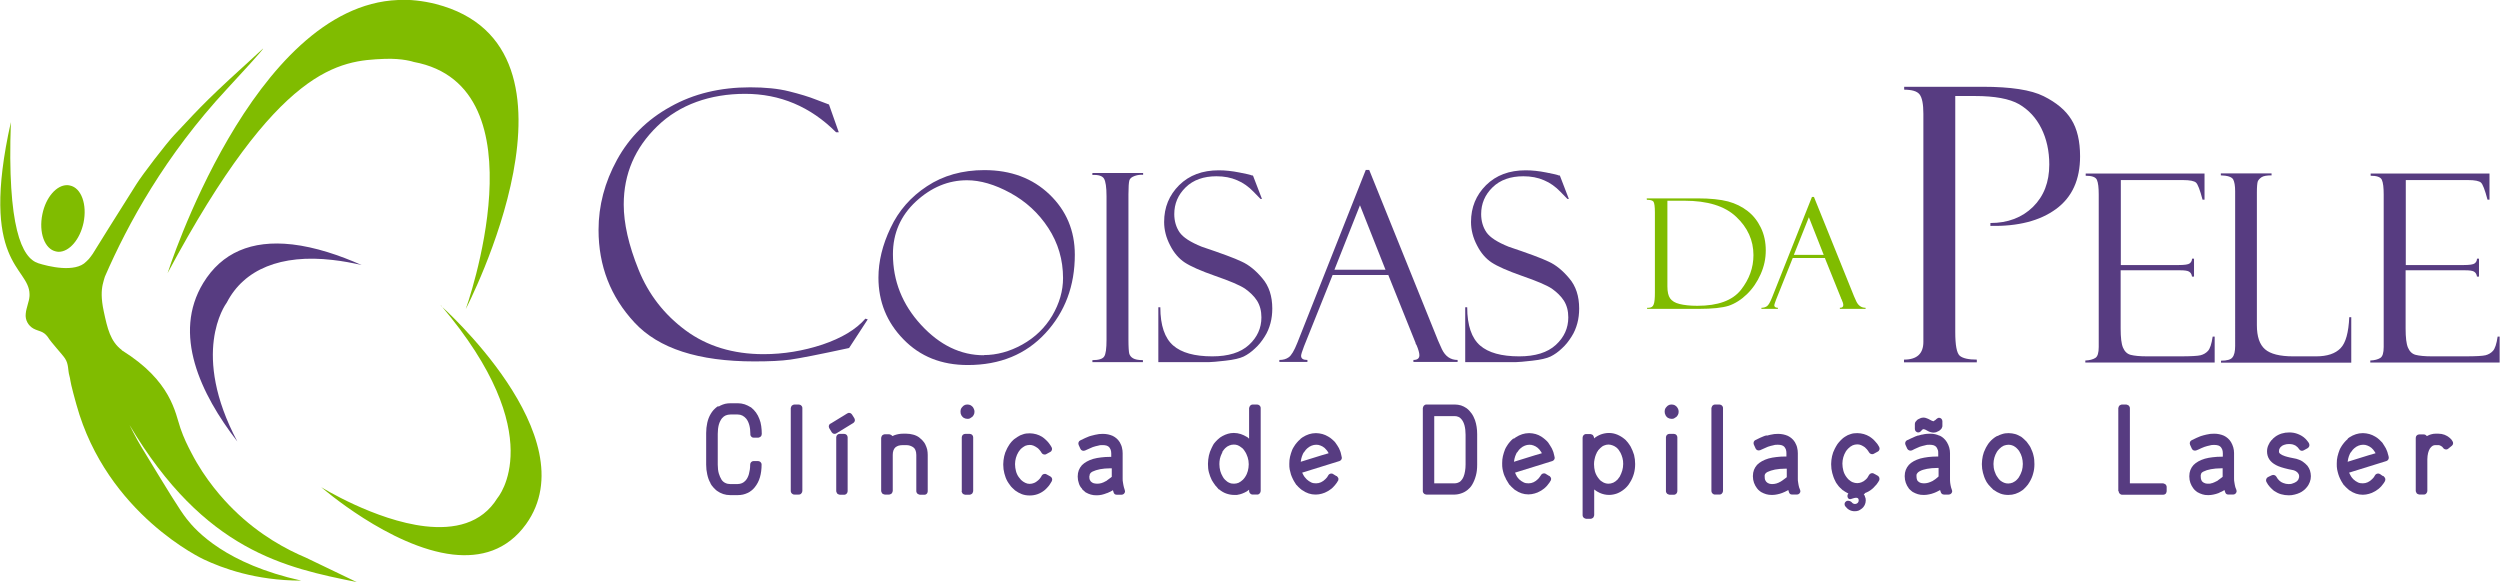 <svg xmlns="http://www.w3.org/2000/svg" id="a" viewBox="0 0 138 32.13"><defs><style>.b{fill:#80bc00;}.b,.c{fill-rule:evenodd;}.c{fill:#573c81;}</style></defs><g><path class="b" d="M6.72,19.32c-.63-.48-.79-1.19-.99-2.12-.16-.74-.13-1.18-.06-1.5,.04-.18,.09-.33,.12-.43,1.27-2.92,3.33-6.69,6.73-10.35,2.28-2.46,1.99-2.23,1.99-2.23-3.1,2.82-3.25,3.01-4.89,4.76-.42,.44-1.78,2.21-2.1,2.73-.85,1.35-2.4,3.81-2.4,3.83-.02,.04-.2,.27-.21,.28l-.15,.15c-.61,.64-2.12,.26-2.65,.09-.9-.29-1.72-1.96-1.51-7.79-1.76,7.87,1.01,7.96,1.03,9.5,.01,.12-.03,.34-.06,.42-.1,.4-.13,.44-.15,.66h0c-.04,.34,.14,.66,.43,.82,.3,.16,.53,.12,.78,.45,.2,.33,.82,.98,.96,1.2,.21,.32,.15,.64,.24,.95,.06,.19,.02,.23,.21,.94,.07,.28,.14,.5,.18,.66,1.68,6.07,7.03,8.54,7.03,8.54,1,.47,2.84,1.17,5.38,1.17h0c-4.15-.92-5.79-2.72-6.32-3.4-.39-.49-1.1-1.66-2.52-4-.28-.46-.67-1.24-.63-1.17,4.13,6.94,8.6,7.86,12.53,8.65h0l-2.81-1.35c-1.02-.43-2.54-1.22-3.99-2.65-.58-.57-1.56-1.65-2.32-3.12-.23-.44-.42-.82-.61-1.37-.29-.84-.49-2.6-3.23-4.3Z"></path><path class="b" d="M21.97,0C13.94,.32,9.25,15.08,9.25,15.08,15.39,3.59,18.76,3.35,21.22,3.25c1.02-.04,1.62,.17,1.62,.17,7.28,1.35,2.87,13.64,2.87,13.64,0,0,7.55-14.48-1.66-16.84-.72-.18-1.41-.25-2.09-.23Z"></path><path class="c" d="M16.12,13.49c1.29,.15,2.63,.6,3.84,1.14-.52-.12-1.06-.22-1.6-.28-2.85-.33-4.89,.51-5.84,2.35-.11,.15-2,2.81,.58,7.67-2.04-2.64-3.59-5.94-1.88-8.75,1.02-1.67,2.66-2.38,4.89-2.13Z"></path><path class="b" d="M24.34,16.86c6.1,7.18,3.12,10.63,3.12,10.63-.88,1.43-2.4,1.74-3.99,1.56-2.78-.32-5.74-2.16-5.74-2.16,0,0,3.8,3.32,7.27,3.72,1.52,.17,2.98-.21,4.04-1.68,3.46-4.83-4.71-12.06-4.71-12.06Z"></path><path class="b" d="M3.7,10.22c-.58,0-1.17,.67-1.36,1.6-.21,1.01,.12,1.93,.75,2.06,.05,.01,.1,.02,.15,.02,.58,0,1.17-.67,1.37-1.6,.21-1.01-.12-1.93-.75-2.06-.05-.01-.1-.02-.15-.02Z"></path></g><g><g><path class="c" d="M45.75,5.74l.55,1.56h-.15c-1.42-1.42-3.1-2.12-5.02-2.12s-3.62,.59-4.85,1.79c-1.23,1.19-1.85,2.63-1.85,4.32,0,1.04,.27,2.24,.82,3.6,.55,1.36,1.41,2.47,2.6,3.35,1.18,.87,2.62,1.31,4.3,1.31,1.1,0,2.19-.18,3.25-.53,1.06-.36,1.85-.83,2.37-1.43l.13,.04-1.03,1.58c-1.66,.36-2.74,.57-3.24,.64-.5,.07-1.16,.1-1.99,.1-3.08,0-5.28-.71-6.61-2.14-1.33-1.43-1.99-3.13-1.99-5.12,0-1.34,.34-2.63,1.02-3.87,.68-1.24,1.66-2.22,2.95-2.93,1.28-.72,2.75-1.07,4.4-1.07,.82,0,1.54,.07,2.14,.22,.6,.15,1.1,.3,1.5,.46l.66,.25s.03,.01,.04,.02Z"></path><path class="c" d="M54.3,19.6c.72,0,1.43-.19,2.13-.58,.7-.39,1.25-.92,1.65-1.59,.4-.68,.6-1.37,.6-2.08,0-1.01-.27-1.93-.81-2.76-.54-.83-1.24-1.47-2.1-1.94-.86-.47-1.66-.7-2.39-.7-1.04,0-1.97,.39-2.82,1.17-.84,.78-1.27,1.75-1.27,2.91,0,1.48,.52,2.78,1.55,3.9,1.03,1.12,2.19,1.68,3.47,1.68h0Zm.04-10.21c1.46,0,2.66,.45,3.59,1.34,.93,.89,1.4,2,1.4,3.33,0,1.72-.54,3.16-1.62,4.33-1.08,1.17-2.51,1.76-4.29,1.76-1.45,0-2.63-.47-3.55-1.42-.92-.94-1.38-2.08-1.38-3.4,0-.89,.22-1.81,.67-2.75,.44-.94,1.11-1.71,2.01-2.3,.89-.59,1.95-.89,3.18-.89Z"></path><path class="c" d="M63.1,9.54v.11c-.14-.01-.29,0-.46,.06-.17,.06-.27,.14-.3,.25-.03,.11-.05,.37-.05,.77v8.01c0,.43,.02,.7,.05,.8,.04,.1,.1,.18,.21,.24,.1,.06,.28,.1,.54,.1v.11h-2.79v-.11c.35,0,.57-.07,.65-.2,.09-.13,.13-.44,.13-.92v-7.93c0-.5-.05-.82-.14-.97-.09-.15-.31-.22-.64-.2v-.11h2.79Z"></path><path class="c" d="M69.16,9.68l.5,1.3h-.08s-.13-.13-.39-.4c-.26-.27-.56-.49-.9-.63-.34-.15-.72-.22-1.14-.22-.71,0-1.28,.2-1.7,.61-.42,.41-.63,.9-.63,1.48,0,.38,.1,.72,.29,1,.2,.29,.61,.55,1.23,.8,1.07,.36,1.81,.63,2.2,.82,.4,.18,.78,.49,1.14,.92,.37,.43,.55,.99,.55,1.67,0,.28-.03,.55-.1,.81-.07,.26-.17,.51-.32,.74-.15,.24-.32,.46-.53,.65-.21,.2-.41,.34-.63,.45-.21,.1-.55,.18-1.01,.23-.46,.05-.76,.08-.91,.08h-2.79v-3.03h.11c0,1.01,.25,1.71,.71,2.11,.46,.4,1.18,.6,2.16,.6,.89,0,1.56-.21,2.02-.63,.46-.42,.69-.93,.69-1.52,0-.36-.08-.66-.24-.92-.16-.25-.39-.47-.67-.67-.29-.19-.83-.42-1.64-.7-.8-.28-1.36-.53-1.68-.74-.32-.21-.6-.53-.81-.95-.22-.42-.33-.85-.33-1.29,0-.81,.28-1.48,.83-2.03,.56-.55,1.28-.82,2.19-.82,.35,0,.73,.04,1.13,.12,.41,.08,.63,.13,.68,.16,.02,0,.04,.01,.06,.01Z"></path><path class="c" d="M73.66,14.89h2.82l-1.41-3.56-1.41,3.56h0Zm2.96,.29h-3.06l-1.58,3.94c-.11,.28-.16,.46-.16,.52,0,.16,.12,.23,.35,.23v.11h-1.55v-.11c.21,0,.38-.05,.52-.15,.14-.1,.3-.36,.47-.79l3.78-9.55h.19l3.72,9.22s.1,.27,.29,.67c.19,.4,.48,.6,.87,.6v.11h-2.44v-.11c.22,0,.33-.09,.33-.26,0-.12-.05-.31-.16-.57-.02-.02-.04-.05-.05-.09,0-.05-.02-.07-.02-.07l-1.49-3.71Z"></path><path class="c" d="M86.1,9.68l.5,1.3h-.08s-.13-.13-.39-.4c-.26-.27-.56-.49-.9-.63-.34-.15-.72-.22-1.14-.22-.71,0-1.28,.2-1.7,.61-.42,.41-.63,.9-.63,1.48,0,.38,.1,.72,.29,1,.2,.29,.61,.55,1.23,.8,1.07,.36,1.81,.63,2.2,.82,.4,.18,.78,.49,1.14,.92,.37,.43,.55,.99,.55,1.67,0,.28-.03,.55-.1,.81-.07,.26-.17,.51-.32,.74-.15,.24-.32,.46-.53,.65-.21,.2-.41,.34-.63,.45-.21,.1-.55,.18-1.01,.23-.46,.05-.76,.08-.91,.08h-2.79v-3.03h.11c0,1.01,.25,1.71,.71,2.11,.46,.4,1.18,.6,2.16,.6,.89,0,1.56-.21,2.02-.63,.46-.42,.69-.93,.69-1.52,0-.36-.08-.66-.24-.92-.16-.25-.39-.47-.67-.67-.29-.19-.83-.42-1.64-.7-.8-.28-1.36-.53-1.68-.74-.32-.21-.6-.53-.81-.95-.22-.42-.33-.85-.33-1.29,0-.81,.28-1.48,.83-2.03,.56-.55,1.28-.82,2.19-.82,.35,0,.73,.04,1.13,.12,.41,.08,.63,.13,.68,.16,.02,0,.04,.01,.06,.01Z"></path></g><path class="b" d="M92.98,11.08h-.94v4.73c0,.3,.05,.52,.15,.66,.1,.14,.27,.25,.52,.31,.24,.06,.57,.1,.98,.1,1.14,0,1.94-.29,2.41-.88,.46-.59,.69-1.22,.69-1.92,0-.81-.32-1.52-.95-2.11-.63-.6-1.59-.89-2.86-.89h0Zm-2.08-.07v-.06h2.8c.71,0,1.27,.06,1.69,.17,.41,.11,.77,.29,1.08,.53,.31,.24,.55,.55,.73,.92,.18,.37,.27,.79,.27,1.25s-.09,.88-.28,1.31c-.19,.43-.44,.8-.76,1.11-.32,.31-.66,.52-1.01,.64-.35,.11-.9,.17-1.64,.17h-2.86v-.06h.07c.15,0,.25-.06,.29-.18,.05-.12,.07-.34,.07-.65v-4.43c0-.33-.03-.53-.08-.6-.06-.07-.17-.1-.35-.1Z"></path><path class="b" d="M99.02,14.07h1.65l-.82-2.08-.83,2.08h0Zm1.73,.17h-1.79l-.92,2.3c-.06,.17-.1,.27-.1,.31,0,.09,.07,.14,.2,.14v.06h-.91v-.06c.12,0,.22-.03,.31-.09,.08-.06,.17-.21,.27-.46l2.21-5.57h.11l2.17,5.38s.06,.16,.17,.39c.11,.23,.28,.35,.51,.35v.06h-1.42v-.06c.13,0,.19-.05,.19-.15,0-.07-.03-.18-.1-.33-.01-.01-.02-.03-.03-.05,0-.03,0-.04-.01-.04l-.87-2.16Z"></path><path class="c" d="M105.11,4.95v-.16h4.34c1.54,0,2.66,.17,3.36,.52,.7,.35,1.21,.77,1.53,1.29,.32,.51,.48,1.19,.48,2.03,0,1.29-.44,2.26-1.33,2.91-.89,.65-2.09,.96-3.62,.93v-.16c.96,0,1.75-.3,2.35-.89,.6-.59,.9-1.37,.9-2.34,0-.75-.15-1.42-.44-2-.29-.58-.7-1.02-1.23-1.33-.53-.3-1.34-.45-2.43-.45h-1.09v13.02c0,.74,.08,1.17,.25,1.32,.17,.14,.48,.21,.94,.21v.15h-4.02v-.15c.72,0,1.07-.33,1.07-.98V6.28c0-.54-.07-.89-.21-1.07-.14-.18-.43-.26-.87-.26Z"></path><path class="c" d="M115.13,9.7v-.12h6.56v1.44h-.11c-.14-.53-.26-.85-.36-.94s-.33-.14-.71-.14h-3.44v4.69h3.2c.32,0,.52-.03,.6-.09,.08-.06,.13-.15,.13-.26h.11v.99h-.11c-.02-.14-.08-.23-.17-.28-.09-.05-.25-.07-.49-.07h-3.28v3.22c0,.49,.04,.84,.13,1.05,.09,.21,.23,.35,.43,.4,.2,.05,.49,.08,.89,.08h1.84c.58,0,.96-.02,1.12-.06,.16-.04,.3-.12,.41-.24,.11-.12,.2-.38,.26-.79h.11v1.43h-7.14v-.11c.24-.01,.42-.06,.55-.14,.13-.08,.19-.28,.19-.61V10.74c0-.38-.03-.65-.1-.81-.07-.16-.28-.23-.64-.23Z"></path><path class="c" d="M122.6,20.02v-.11c.33,0,.54-.06,.63-.18,.1-.12,.15-.33,.15-.63V10.55c0-.3-.04-.52-.11-.65-.08-.13-.3-.21-.68-.22v-.11h2.8v.11c-.26,0-.44,.03-.55,.1-.1,.07-.17,.14-.21,.23-.03,.09-.05,.29-.05,.61v7.33c0,.63,.15,1.07,.45,1.33,.3,.26,.82,.39,1.55,.39h1.27c.61,0,1.06-.15,1.35-.45,.29-.3,.44-.87,.48-1.71h.11v2.51h-7.19Z"></path><path class="c" d="M130.86,9.7v-.12h6.56v1.44h-.11c-.14-.53-.26-.85-.36-.94-.1-.09-.33-.14-.71-.14h-3.44v4.69h3.2c.32,0,.52-.03,.6-.09,.08-.06,.13-.15,.13-.26h.11v.99h-.11c-.02-.14-.08-.23-.17-.28-.09-.05-.25-.07-.49-.07h-3.28v3.22c0,.49,.04,.84,.13,1.05,.09,.21,.23,.35,.43,.4,.2,.05,.49,.08,.89,.08h1.84c.58,0,.96-.02,1.12-.06,.16-.04,.3-.12,.41-.24,.11-.12,.2-.38,.26-.79h.11v1.43h-7.14v-.11c.24-.01,.42-.06,.55-.14,.13-.08,.19-.28,.19-.61V10.74c0-.38-.03-.65-.1-.81-.07-.16-.28-.23-.64-.23Z"></path><g><path class="c" d="M39.66,22.45s.07-.04,.1-.06c.09-.04,.18-.08,.27-.1,.09-.02,.19-.03,.28-.03h.43c.12,0,.25,.02,.37,.06,.11,.04,.22,.09,.33,.16h.01c.11,.09,.2,.18,.28,.29,.08,.11,.14,.23,.19,.36,.05,.12,.08,.25,.1,.39,.02,.14,.03,.28,.03,.43h0c0,.06-.02,.11-.06,.15h0s-.08,.06-.14,.06h-.24c-.09,0-.13-.04-.17-.1,0-.01-.01-.03-.02-.05,0-.02,0-.04,0-.05,0-.19-.02-.36-.06-.5-.04-.14-.09-.25-.17-.35-.06-.07-.13-.13-.21-.17-.08-.04-.16-.06-.26-.06h-.4c-.1,0-.18,.02-.26,.05-.07,.03-.14,.08-.2,.15h0c-.08,.1-.14,.22-.18,.36-.04,.15-.06,.32-.06,.51v1.7c0,.19,.02,.35,.06,.49,.04,.13,.09,.24,.15,.34h0c.06,.09,.14,.15,.21,.18,.08,.04,.17,.06,.27,.06h.4c.09,0,.18-.02,.25-.05,.07-.03,.14-.08,.2-.15,.08-.09,.14-.21,.18-.35,.04-.15,.07-.32,.07-.53,0-.11,.09-.19,.19-.19h.24s.09,.01,.12,.04c.05,.04,.08,.09,.08,.15h0c0,.26-.03,.49-.09,.7-.06,.21-.16,.4-.29,.56l-.09,.1s-.05,.05-.08,.07h0s-.08,.06-.11,.08h0s-.08,.05-.11,.06c-.09,.04-.17,.07-.26,.09-.09,.02-.19,.03-.28,.03h-.43c-.13,0-.26-.02-.38-.06-.12-.04-.24-.1-.35-.18-.02-.02-.05-.04-.08-.07l-.1-.1s-.07-.08-.1-.12c-.03-.04-.05-.07-.07-.11v-.02c-.09-.15-.14-.3-.18-.48-.04-.17-.06-.35-.06-.54v-1.74c0-.2,.02-.39,.06-.57,.04-.18,.1-.34,.19-.49l.07-.11c.06-.08,.11-.14,.18-.2,.03-.03,.05-.05,.07-.06l.1-.07Z"></path><path class="c" d="M43.65,27.11v-4.58s.02-.1,.06-.14h0s.08-.06,.14-.06h.24s.09,.01,.12,.04c.05,.04,.08,.09,.08,.15v4.58c0,.05-.02,.1-.06,.14-.03,.04-.08,.06-.14,.06h-.24s-.07,0-.1-.03c-.06-.03-.1-.1-.1-.17Z"></path><path class="c" d="M46.16,27.11v-2.97c0-.11,.09-.19,.19-.19h.25c.11,0,.19,.09,.19,.19v2.97s-.01,.09-.04,.12c-.04,.05-.09,.08-.15,.08h-.24s-.1-.02-.14-.06h0s-.06-.09-.06-.14h0Zm-.32-3.73c-.06,.04-.09,.1-.09,.16h0s.01,.09,.04,.12l.12,.2c.06,.09,.17,.12,.26,.06l.93-.57c.06-.04,.09-.1,.09-.16h0s-.01-.08-.04-.12l-.12-.19c-.06-.09-.17-.12-.26-.06l-.93,.57Z"></path><path class="c" d="M49.27,24.07s.07-.03,.11-.05h0c.15-.05,.3-.08,.45-.08h.21c.12,0,.25,.02,.36,.05,.12,.03,.23,.08,.33,.15h0s.04,.03,.07,.06c.04,.03,.08,.07,.11,.1,.04,.04,.07,.08,.1,.12,.03,.04,.05,.08,.07,.12,.04,.09,.08,.18,.1,.27,.02,.1,.03,.2,.03,.3v2.01s-.01,.09-.04,.12c-.04,.05-.09,.07-.15,.07h-.24s-.09-.02-.13-.05c-.04-.04-.07-.09-.07-.15v-2c0-.11-.02-.2-.05-.27-.03-.07-.07-.12-.13-.16h0c-.05-.03-.11-.06-.17-.08-.06-.02-.13-.03-.21-.03h-.18c-.09,0-.17,.01-.24,.03-.06,.02-.12,.05-.17,.09-.1,.09-.15,.23-.15,.42v1.99s-.02,.1-.06,.14h0s-.08,.06-.14,.06h-.24s-.1-.02-.14-.06h0s-.06-.09-.06-.14v-2.93s.02-.1,.06-.14h0s.08-.06,.14-.06h.24s.1,.02,.14,.06l.03,.03h0Z"></path><path class="c" d="M53.09,27.11v-2.97c0-.11,.09-.19,.19-.19h.25c.11,0,.19,.09,.19,.19v2.97s-.02,.1-.06,.14h0s-.08,.06-.14,.06h-.24s-.1-.02-.14-.06h0s-.06-.09-.06-.14h0Zm-.03-4.57s.06-.09,.11-.13h0s.07-.05,.1-.06c.04-.01,.08-.02,.12-.02h.02c.05,0,.1,.01,.15,.03h0s.09,.05,.12,.09l.02,.02s.05,.07,.06,.11c.02,.04,.03,.09,.03,.13v.03c0,.05-.01,.11-.04,.16-.02,.04-.05,.08-.09,.12h-.01s-.08,.06-.12,.08c-.04,.02-.09,.02-.13,.02-.07,0-.14-.02-.19-.05-.06-.03-.1-.08-.14-.14h0s-.03-.07-.04-.1c0-.03-.01-.07-.01-.1v-.02c0-.06,.01-.12,.04-.17Z"></path><path class="c" d="M56.06,24.19s.07-.05,.1-.07h0c.1-.07,.21-.12,.32-.15h0c.11-.04,.23-.05,.35-.05h.03c.11,0,.22,.02,.34,.05,.11,.03,.22,.08,.32,.14h0s.07,.05,.11,.08c.09,.08,.14,.12,.22,.21,.03,.03,.05,.06,.07,.09l.07,.1,.06,.1c.05,.09,.02,.21-.08,.26l-.22,.12c-.09,.05-.21,.01-.26-.08-.01-.03-.03-.05-.05-.08-.05-.07-.08-.1-.14-.16l-.04-.03c-.07-.05-.14-.09-.21-.12-.07-.03-.14-.04-.21-.04h0c-.09,0-.17,.02-.25,.05h0c-.08,.04-.16,.1-.24,.17l-.08,.1s-.04,.05-.05,.07c-.06,.1-.11,.21-.14,.32-.03,.11-.05,.23-.05,.35h0c0,.14,.02,.26,.05,.38,.03,.12,.08,.23,.15,.33,.05,.06,.08,.1,.13,.16,.07,.07,.15,.12,.23,.16h0c.08,.04,.16,.06,.25,.06s.16-.02,.24-.05c.08-.03,.16-.09,.23-.15l.07-.07s.06-.07,.09-.12l.03-.06c.05-.09,.17-.13,.26-.08l.22,.12c.09,.05,.13,.16,.08,.26-.02,.04-.04,.07-.06,.1l-.07,.11s-.04,.06-.08,.1c-.06,.07-.12,.13-.19,.19-.25,.2-.52,.29-.81,.29h-.02c-.14,0-.28-.02-.42-.07-.13-.05-.26-.12-.38-.21h0c-.06-.05-.11-.1-.15-.14-.05-.05-.09-.09-.12-.14l-.08-.11-.07-.11c-.08-.14-.13-.29-.17-.44-.04-.15-.06-.31-.06-.47v-.04c0-.14,.02-.28,.05-.43,.03-.14,.08-.28,.15-.41h0s.04-.09,.07-.13l.08-.13s.04-.06,.07-.09h0s.06-.08,.1-.11h0c.05-.05,.09-.09,.13-.11Z"></path><path class="c" d="M60.17,26.15h0s-.01,.03-.02,.05v.03s-.02,.05-.02,.08h0c0,.08,.01,.15,.04,.2,.02,.05,.06,.09,.11,.12,.03,.02,.07,.04,.11,.05h.01s.09,.02,.15,.02h.02c.07,0,.14-.01,.22-.03,.08-.02,.16-.06,.25-.11,.03-.01,.06-.03,.09-.06,.07-.05,.12-.09,.19-.14l.05-.04v-.47h-.07c-.22,0-.42,.02-.58,.05-.16,.03-.3,.08-.41,.13-.04,.02-.06,.04-.09,.06l-.04,.05h0Zm.08-2.1c.06-.02,.13-.03,.2-.05h0c.08-.02,.16-.03,.22-.04,.07,0,.14-.01,.21-.01,.2,0,.38,.04,.54,.11,.16,.08,.29,.19,.39,.35h0c.05,.1,.1,.19,.12,.29h0c.03,.11,.04,.22,.04,.32v1.39c0,.08,0,.16,.02,.24,.01,.08,.03,.16,.05,.25l.04,.13s.02,.06,.02,.09c0,.11-.09,.19-.19,.19h-.26c-.11,0-.16-.05-.19-.16,0-.03-.02-.07-.03-.09l-.05,.03s-.08,.05-.13,.07h-.01s-.09,.05-.13,.06h-.01c-.1,.04-.19,.07-.28,.09-.09,.02-.18,.03-.26,.03h-.05c-.1,0-.2-.01-.3-.04-.09-.03-.18-.06-.26-.11h-.01s-.05-.04-.08-.07l-.08-.07s-.03-.03-.05-.05v-.02c-.09-.09-.15-.2-.18-.31-.04-.11-.06-.23-.06-.35v-.03c0-.24,.08-.44,.23-.61,.15-.15,.36-.27,.63-.35h0c.13-.04,.28-.06,.43-.08h0c.16-.02,.32-.03,.5-.03h.06v-.19c0-.07-.01-.14-.03-.2-.02-.05-.05-.1-.08-.14-.04-.04-.08-.07-.14-.09-.06-.02-.14-.03-.22-.03-.08,0-.16,0-.25,.03-.09,.02-.19,.04-.3,.08l-.16,.07c-.09,.04-.18,.08-.27,.12-.1,.04-.21,0-.25-.09l-.1-.22c-.04-.1,0-.21,.09-.25l.27-.13,.19-.08s.1-.04,.16-.05Z"></path><path class="c" d="M68.95,24.21v-1.68s.02-.09,.05-.13c.04-.04,.09-.07,.15-.07h.24s.09,.01,.12,.04c.05,.04,.08,.09,.08,.15v4.58c0,.05-.02,.1-.06,.14-.03,.04-.08,.06-.14,.06h-.24s-.07,0-.1-.03c-.06-.03-.1-.1-.1-.17v-.07h0c-.08,.07-.16,.12-.25,.16-.09,.04-.18,.08-.27,.1h-.01s-.09,.02-.14,.03c-.05,0-.09,0-.14,0h-.02c-.15,0-.3-.03-.44-.08-.14-.05-.27-.13-.39-.23h-.02s-.07-.08-.1-.12c-.03-.03-.06-.07-.09-.1h0c-.04-.06-.08-.11-.11-.16-.03-.05-.06-.09-.08-.13h0c-.07-.14-.12-.28-.16-.43-.04-.15-.05-.29-.05-.44v-.04c0-.15,.02-.29,.05-.44,.03-.14,.08-.28,.15-.42h0c.02-.05,.05-.1,.07-.14h0c.03-.06,.06-.11,.1-.15,.02-.02,.04-.05,.07-.08l.1-.1s.09-.08,.13-.11c.05-.03,.09-.06,.13-.08,.2-.11,.41-.17,.61-.17h.03c.12,0,.24,.02,.37,.06,.11,.04,.23,.09,.34,.16h.01s.05,.05,.09,.08h0Zm-1.47,.76l-.04,.07c-.04,.09-.08,.18-.1,.28-.02,.09-.03,.2-.03,.3h0c0,.14,.02,.26,.05,.38,.03,.11,.08,.22,.14,.32l.05,.08,.07,.08c.08,.08,.16,.14,.24,.17,.08,.04,.17,.05,.26,.05s.17-.02,.25-.05c.08-.04,.17-.1,.24-.17,.04-.04,.09-.1,.12-.15,.07-.1,.12-.22,.15-.33,.03-.12,.05-.24,.05-.37,0-.14-.02-.27-.06-.39-.04-.12-.09-.24-.17-.35l-.04-.06-.07-.08-.04-.03c-.07-.06-.15-.11-.22-.14-.07-.03-.15-.04-.23-.04-.09,0-.17,.02-.24,.05-.08,.03-.16,.08-.23,.15l-.07,.08-.03,.04-.07,.1Z"></path><path class="c" d="M71.96,24.98s-.03,.05-.04,.08h0c-.04,.09-.07,.17-.09,.26-.01,.06-.02,.11-.03,.17l1.16-.36,.38-.11-.03-.06-.06-.09s-.07-.08-.11-.12l-.03-.03c-.07-.06-.15-.1-.23-.13-.07-.03-.15-.04-.23-.04h0c-.09,0-.17,.02-.25,.05-.08,.03-.16,.08-.24,.15l-.08,.08c-.04,.05-.07,.09-.11,.15h0Zm-.17-.76s.08-.06,.11-.08c.23-.15,.48-.23,.72-.23h.04c.11,0,.22,.02,.34,.05,.11,.03,.22,.08,.32,.14h0s.07,.04,.11,.07c.03,.02,.07,.05,.1,.08l.11,.1s.06,.06,.07,.08h0c.04,.06,.08,.11,.11,.16,.03,.05,.06,.1,.09,.15,.02,.04,.04,.09,.06,.14,.02,.05,.04,.1,.05,.16l.03,.13s.02,.08,.02,.1c0,.08-.05,.15-.13,.18-.69,.21-1.37,.43-2.06,.64l.05,.1s.04,.08,.07,.12l.05,.06s.04,.05,.08,.09c.08,.07,.16,.13,.25,.17,.08,.04,.17,.05,.27,.05s.18-.02,.27-.06c.09-.04,.17-.1,.25-.18,.04-.04,.07-.07,.09-.1h0s.03-.05,.04-.07l.02-.03c.03-.06,.1-.1,.17-.1h0s.07,0,.1,.03h0c.07,.05,.14,.08,.18,.11h.02s.08,.08,.09,.13c0,.01,0,.03,0,.04,0,.03,0,.07-.03,.1l-.06,.1c-.08,.11-.13,.17-.22,.26-.05,.05-.1,.09-.15,.12-.05,.04-.1,.07-.14,.09-.1,.06-.2,.1-.31,.13-.11,.03-.22,.05-.33,.05h-.03c-.13,0-.25-.02-.37-.06h0c-.12-.04-.24-.1-.35-.18h-.01s-.06-.05-.1-.08l-.11-.1s-.07-.07-.1-.11h-.01s-.05-.08-.07-.11h0c-.05-.07-.09-.15-.13-.23-.04-.08-.07-.16-.1-.24-.03-.1-.05-.19-.07-.28-.02-.1-.02-.19-.02-.28v-.04c0-.13,.01-.26,.04-.38,.03-.13,.07-.25,.12-.38h0c.02-.05,.05-.1,.08-.15,.03-.04,.06-.09,.09-.14l.08-.1,.09-.1s.09-.08,.12-.11Z"></path><path class="c" d="M80.5,23.01c-.06-.03-.13-.04-.21-.04h-1.12v3.71h1.12c.11,0,.2-.03,.28-.08h.01c.08-.07,.16-.16,.21-.29,.04-.09,.06-.19,.08-.3,.02-.11,.03-.24,.03-.37v-1.64c0-.2-.02-.37-.06-.52-.04-.14-.09-.25-.17-.34-.05-.06-.11-.11-.17-.13h0Zm-1.96,4.1v-4.58s.02-.1,.06-.14c.04-.04,.08-.06,.14-.06h1.58c.11,0,.22,.02,.33,.05,.1,.03,.21,.09,.3,.15h0c.11,.08,.2,.18,.28,.29,.08,.11,.14,.24,.19,.37,.04,.12,.07,.24,.09,.37,.02,.13,.03,.26,.03,.4v1.69c0,.22-.02,.42-.07,.6-.05,.19-.12,.36-.21,.51h0c-.07,.12-.16,.21-.26,.29-.1,.08-.21,.14-.33,.18h0c-.06,.02-.12,.04-.18,.05-.06,.01-.12,.02-.18,.02h-1.57s-.09-.01-.12-.04c-.05-.04-.08-.09-.08-.15Z"></path><path class="c" d="M83.73,24.98s-.03,.05-.04,.08c-.04,.09-.07,.17-.09,.26-.01,.06-.02,.11-.03,.17l1.16-.36,.38-.11-.03-.06c-.04-.06-.06-.09-.1-.14l-.07-.07-.03-.03c-.07-.06-.15-.1-.23-.13-.07-.03-.15-.04-.23-.04h0c-.09,0-.17,.02-.25,.05-.08,.03-.16,.08-.24,.15l-.08,.08s-.08,.1-.11,.15h0Zm-.17-.76s.08-.06,.11-.08c.23-.15,.48-.23,.72-.23h.04c.11,0,.22,.02,.34,.05,.11,.03,.21,.08,.31,.14h0s.07,.05,.1,.07c.03,.02,.07,.05,.1,.08l.11,.1s.05,.05,.07,.08h0c.04,.06,.08,.12,.11,.17,.03,.05,.06,.1,.09,.15,.02,.04,.04,.09,.06,.14,.02,.05,.04,.1,.05,.16l.03,.12s.02,.08,.02,.1c0,.08-.05,.15-.13,.18-.69,.21-1.37,.43-2.06,.64,.01,.03,.03,.06,.04,.09h0s.04,.08,.06,.12l.05,.07,.08,.09c.08,.07,.16,.13,.25,.17,.08,.04,.17,.05,.27,.05s.18-.02,.27-.06c.09-.04,.17-.1,.25-.18,.04-.04,.07-.08,.09-.11,.02-.03,.04-.05,.05-.07l.02-.03c.03-.06,.1-.1,.17-.1h0s.07,0,.1,.03h0c.08,.05,.14,.08,.18,.11h.02s.08,.08,.09,.13c0,.01,0,.03,0,.04,0,.03,0,.07-.03,.1-.02,.03-.04,.07-.06,.1-.05,.07-.09,.12-.14,.18l-.08,.08c-.05,.05-.1,.09-.15,.12-.05,.04-.1,.07-.14,.09-.1,.06-.2,.1-.31,.13-.11,.03-.22,.05-.33,.05h-.02c-.13,0-.25-.02-.37-.06h0c-.12-.04-.24-.1-.35-.18h-.01s-.06-.05-.09-.08l-.11-.1s-.07-.07-.1-.11h-.01c-.03-.05-.06-.09-.08-.13-.04-.06-.08-.13-.12-.2v-.02c-.05-.08-.08-.16-.11-.24-.03-.09-.05-.19-.07-.28h0c-.02-.1-.02-.2-.02-.29v-.04c0-.13,.01-.26,.04-.38,.03-.13,.07-.25,.12-.38h0c.02-.05,.05-.1,.08-.15,.03-.05,.06-.09,.09-.14l.08-.1,.09-.1s.08-.07,.12-.11h0Z"></path><path class="c" d="M88.15,24.98s-.03,.06-.05,.1h0c-.04,.09-.06,.18-.08,.27-.02,.09-.03,.18-.03,.27h0c0,.15,.02,.28,.05,.4h0c.04,.14,.1,.25,.18,.36,.03,.04,.06,.08,.09,.11,.03,.03,.06,.06,.1,.08h0c.06,.05,.13,.08,.19,.1,.06,.02,.13,.03,.19,.03,.09,0,.17-.02,.24-.05h.01c.09-.04,.17-.1,.25-.18,.05-.06,.08-.1,.12-.16h0c.06-.12,.11-.23,.14-.34,.03-.11,.05-.23,.05-.36,0-.12-.01-.23-.04-.33-.03-.1-.06-.2-.11-.29l-.05-.08-.05-.08-.08-.09s-.04-.04-.06-.05c-.07-.05-.14-.09-.21-.11-.06-.02-.13-.04-.2-.04h-.02c-.08,0-.16,.02-.23,.05-.08,.03-.15,.08-.22,.15-.05,.05-.08,.08-.12,.13v.02s-.06,.06-.07,.09h0Zm-.16-.81v.03c.12-.1,.25-.17,.38-.22,.14-.05,.29-.08,.44-.08,.16,0,.31,.03,.46,.09,.14,.06,.28,.14,.41,.25,.04,.03,.08,.07,.11,.11,.03,.03,.05,.06,.07,.08,.05,.07,.11,.15,.15,.22,.08,.15,.14,.3,.19,.46,.04,.16,.06,.33,.06,.5,0,.19-.02,.36-.07,.54-.05,.17-.12,.34-.22,.49-.02,.03-.05,.07-.07,.11-.07,.09-.11,.14-.19,.21-.02,.02-.04,.04-.06,.05-.12,.1-.26,.18-.39,.23-.14,.05-.29,.08-.44,.08-.18,0-.35-.04-.51-.11-.11-.05-.21-.11-.31-.19v1.42s-.02,.1-.06,.14h0s-.08,.06-.14,.06h-.24s-.09-.02-.13-.05c-.04-.04-.07-.09-.07-.15v-4.28s.01-.09,.04-.12c.04-.05,.09-.08,.15-.08h.24s.1,.02,.14,.06h0s.06,.09,.06,.14Z"></path><path class="c" d="M91.96,27.11v-2.97c0-.11,.09-.19,.19-.19h.25c.11,0,.19,.09,.19,.19v2.97s-.01,.09-.04,.12c-.04,.05-.09,.08-.15,.08h-.24s-.09-.02-.13-.05c-.04-.04-.07-.09-.07-.15h0Zm-.03-4.57s.06-.09,.11-.13h0s.07-.05,.1-.06c.04-.01,.08-.02,.12-.02h.02c.05,0,.1,.01,.15,.03h0s.09,.05,.12,.09l.02,.02s.04,.06,.06,.1h0c.02,.05,.03,.1,.03,.14v.03c0,.05-.01,.11-.04,.16-.02,.04-.05,.08-.09,.12h-.01s-.08,.06-.12,.08c-.04,.02-.09,.02-.13,.02-.07,0-.14-.02-.19-.05-.06-.03-.1-.08-.14-.14v-.02s-.04-.06-.04-.09c0-.03-.01-.06-.01-.09v-.02c0-.06,.01-.12,.04-.17Z"></path><path class="c" d="M94.47,27.11v-4.58s.02-.09,.05-.13c.04-.04,.09-.07,.15-.07h.24s.09,.01,.12,.04c.05,.04,.08,.09,.08,.15v4.58c0,.05-.02,.1-.06,.14-.03,.04-.08,.06-.14,.06h-.24s-.07,0-.1-.03c-.06-.03-.1-.1-.1-.17Z"></path><path class="c" d="M97.44,26.15h0s-.01,.03-.02,.05c0,0,0,.02-.01,.03h0s0,.05,0,.09h0c0,.08,.01,.15,.04,.2,.02,.05,.06,.09,.1,.12h0s.07,.05,.12,.06c.04,.01,.09,.02,.14,.02h.02c.07,0,.14-.01,.22-.03,.08-.02,.16-.06,.25-.11l.09-.06c.07-.05,.12-.09,.19-.14l.05-.04v-.47h-.07c-.22,0-.42,.02-.58,.05-.16,.03-.3,.08-.41,.13l-.05,.03-.04,.03-.04,.05h0Zm.08-2.1c.05-.01,.12-.03,.2-.05h0c.08-.02,.16-.03,.22-.04,.07,0,.14-.01,.21-.01,.2,0,.38,.04,.54,.11,.16,.08,.29,.19,.39,.35h0c.05,.1,.1,.19,.12,.29h0c.03,.11,.04,.22,.04,.32v1.39c0,.08,0,.16,.02,.24,.01,.08,.03,.17,.05,.25l.05,.13s.02,.05,.02,.08c0,.11-.09,.19-.19,.19h-.26c-.11,0-.16-.05-.19-.16,0-.03-.02-.07-.03-.09l-.05,.03s-.09,.05-.14,.07c-.05,.02-.1,.04-.14,.06h0c-.1,.04-.19,.06-.28,.08-.09,.02-.18,.03-.26,.03h-.05c-.1,0-.2-.01-.3-.04-.1-.03-.19-.07-.28-.12-.03-.02-.05-.04-.08-.06l-.08-.07s-.03-.03-.04-.05l-.02-.02c-.07-.09-.13-.2-.17-.31-.04-.11-.06-.23-.06-.35v-.03c0-.24,.08-.44,.23-.61,.15-.15,.36-.27,.63-.35h0c.13-.04,.28-.06,.43-.08h0c.16-.02,.32-.03,.5-.03h.06v-.19c0-.07-.01-.14-.03-.2-.02-.05-.05-.1-.08-.14-.04-.04-.08-.07-.14-.09-.06-.02-.14-.03-.22-.03-.08,0-.16,0-.25,.03-.09,.02-.19,.04-.3,.08l-.16,.07c-.09,.04-.18,.08-.27,.12-.1,.04-.21,0-.25-.09l-.1-.22c-.04-.1,0-.21,.09-.25l.27-.13,.19-.08s.1-.04,.16-.05Z"></path><path class="c" d="M102.93,27.26l-.05,.02s.04,.06,.06,.1v.02s.03,.08,.04,.11c0,.04,.01,.08,.01,.11,0,.09-.02,.18-.06,.26-.04,.08-.09,.14-.16,.2h-.01c-.06,.05-.12,.09-.18,.11-.06,.02-.13,.03-.2,.03-.1,0-.2-.02-.29-.07-.08-.04-.16-.11-.22-.19-.03-.03-.05-.08-.05-.13h0c0-.06,.03-.12,.08-.15,.07-.07,.22-.04,.3,.03,.14,.2,.4,.1,.4-.08,0-.27-.31-.11-.44-.08-.16,.04-.24-.18-.13-.31l-.08-.04c-.08-.04-.15-.09-.22-.14h-.01c-.06-.05-.11-.1-.15-.14-.05-.05-.09-.09-.12-.14l-.08-.11s-.05-.07-.06-.11h0c-.08-.15-.13-.3-.17-.45-.04-.15-.06-.31-.06-.47v-.04c0-.14,.02-.28,.05-.42,.03-.14,.08-.28,.15-.41h0s.04-.08,.07-.13c.03-.04,.05-.09,.08-.13,.02-.03,.05-.06,.08-.1l.11-.12s.09-.08,.12-.11c.04-.03,.07-.05,.1-.07h0c.1-.07,.21-.12,.32-.15h0c.11-.04,.23-.05,.35-.05h.03c.11,0,.22,.02,.34,.05,.11,.03,.22,.08,.32,.14h0s.06,.04,.1,.07c.11,.08,.21,.19,.3,.3,.03,.03,.05,.07,.07,.1l.06,.1c.05,.09,.02,.21-.08,.26l-.22,.12c-.09,.05-.21,.01-.26-.08-.01-.02-.03-.05-.05-.08-.02-.03-.04-.06-.07-.09-.04-.04-.07-.07-.11-.11-.07-.05-.14-.09-.21-.12-.07-.03-.14-.04-.21-.04h0c-.09,0-.17,.02-.25,.05-.09,.04-.17,.1-.25,.18l-.08,.09-.05,.07c-.06,.1-.11,.21-.14,.32-.03,.11-.05,.23-.05,.35h0c0,.14,.02,.26,.05,.38,.03,.12,.08,.23,.15,.33l.06,.08,.07,.08c.08,.07,.16,.13,.24,.16,.08,.03,.16,.05,.25,.05s.16-.02,.24-.05c.08-.03,.16-.08,.23-.15l.07-.07s.03-.04,.04-.06l.04-.07,.03-.05c.05-.09,.17-.13,.26-.08l.22,.12c.09,.05,.12,.17,.08,.26-.02,.04-.04,.07-.06,.1l-.07,.1s-.04,.06-.08,.09l-.11,.12-.08,.07c-.12,.1-.25,.17-.39,.22Z"></path><path class="c" d="M106.83,23.19l.05-.05s.09-.08,.15-.08c.11,0,.19,.09,.19,.19v.28s-.02,.09-.05,.13c-.03,.03-.05,.06-.08,.08-.03,.03-.06,.05-.09,.06-.04,.02-.09,.04-.13,.06-.05,.01-.1,.02-.14,.02-.05,0-.11-.01-.17-.03h-.01c-.06-.02-.12-.05-.19-.09-.05-.03-.09-.05-.13-.06-.02,0-.04-.01-.05-.01h-.02s-.03,.01-.04,.02c-.03,.03-.05,.05-.08,.08-.04,.05-.09,.08-.15,.08-.11,0-.19-.09-.19-.19v-.28s.01-.09,.04-.12c.03-.03,.05-.06,.08-.09,.03-.03,.06-.05,.09-.06,.04-.02,.08-.04,.13-.06,.05-.01,.1-.02,.14-.02,.05,0,.11,.01,.18,.04,.06,.02,.12,.05,.19,.09,.05,.03,.1,.05,.13,.06,.02,0,.04,.01,.04,.01h.02s.03-.02,.04-.03l.03-.03h0Zm-1.01,2.95h0l-.02,.04s0,.02-.01,.03c0,.02,0,.05,0,.08h0c0,.08,.01,.14,.03,.19h0c.02,.06,.06,.1,.11,.13,.03,.02,.07,.04,.11,.05h0s.09,.02,.15,.02h.02c.07,0,.14-.01,.22-.03,.08-.02,.16-.06,.25-.1l.09-.06s.07-.04,.1-.07c.05-.04,.09-.08,.14-.12v-.47h-.06c-.22,0-.42,.02-.58,.05-.16,.03-.29,.07-.4,.13-.04,.02-.06,.04-.1,.07l-.04,.05h0Zm.08-2.1s.11-.03,.19-.05h.02c.07-.02,.15-.03,.22-.04h0c.07,0,.14-.01,.21-.01,.2,0,.37,.04,.52,.11h.02c.16,.08,.29,.2,.39,.36h0c.06,.1,.1,.2,.13,.3,.03,.1,.04,.21,.04,.31v1.4c0,.08,0,.15,.01,.23h0c.01,.09,.03,.17,.05,.26l.04,.12s.02,.05,.02,.08c0,.11-.09,.19-.19,.19h-.26c-.09,0-.16-.05-.19-.16,0-.03-.02-.06-.03-.09l-.05,.03s-.09,.05-.14,.07c-.05,.02-.1,.05-.14,.06h0c-.09,.04-.19,.06-.28,.08-.09,.02-.18,.03-.26,.03h-.05c-.1,0-.2-.01-.3-.04-.1-.03-.19-.07-.28-.12h0s-.05-.03-.08-.06l-.08-.07s-.03-.03-.05-.05l-.02-.03c-.07-.09-.12-.19-.16-.3-.04-.11-.06-.23-.06-.35v-.03c0-.24,.08-.44,.23-.61,.14-.15,.36-.27,.63-.35,.27-.07,.58-.11,.93-.11h.06v-.19c0-.07,0-.13-.03-.19h0c-.02-.06-.05-.11-.08-.15-.04-.04-.08-.07-.14-.09-.06-.02-.14-.03-.22-.03-.08,0-.16,0-.25,.03-.1,.02-.2,.05-.3,.08l-.16,.07c-.09,.04-.18,.08-.27,.13-.1,.04-.21,0-.26-.09l-.1-.22c-.04-.1,0-.21,.09-.25l.26-.12,.2-.09s.08-.03,.14-.05h.01Z"></path><path class="c" d="M110.26,24.07c.08-.05,.17-.08,.26-.11,.06-.02,.11-.03,.17-.04,.06,0,.11-.01,.17-.01h.03c.12,0,.23,.02,.35,.05,.11,.03,.22,.09,.33,.15h0s.07,.05,.1,.08c.07,.06,.12,.11,.19,.18,.02,.03,.04,.05,.06,.08,.04,.05,.07,.1,.1,.14,.03,.04,.05,.08,.07,.12h0c.07,.15,.13,.29,.16,.44,.04,.15,.05,.31,.05,.47,0,.18-.02,.35-.07,.52-.04,.16-.11,.32-.2,.47-.03,.04-.06,.09-.09,.14-.04,.05-.08,.1-.12,.14h0c-.05,.05-.09,.09-.12,.12-.04,.04-.08,.06-.11,.08-.11,.08-.23,.13-.34,.17-.12,.04-.25,.06-.38,.06h-.02c-.14,0-.28-.02-.42-.07-.13-.05-.26-.12-.38-.21h-.01c-.05-.05-.1-.1-.15-.15-.04-.04-.08-.09-.12-.13l-.08-.11s-.05-.07-.06-.1h0c-.08-.15-.13-.3-.17-.45-.04-.15-.06-.31-.06-.46v-.04c0-.14,.02-.28,.05-.43,.03-.14,.08-.28,.15-.41h0s.04-.09,.07-.13c.03-.04,.06-.09,.08-.13h0s.05-.06,.08-.1c.05-.06,.11-.12,.17-.17,.08-.07,.16-.12,.25-.17h0Zm.02,.8s-.04,.05-.05,.07c-.06,.1-.11,.21-.14,.32-.03,.11-.05,.23-.05,.35h0c0,.15,.02,.28,.06,.4,.04,.12,.09,.24,.17,.34l.04,.06,.07,.08,.03,.03c.14,.11,.28,.17,.44,.17,.09,0,.17-.02,.25-.05,.08-.04,.17-.09,.24-.17l.07-.08s.04-.05,.05-.08c.07-.11,.11-.22,.15-.33,.03-.11,.05-.24,.05-.37s-.02-.25-.05-.37c-.03-.11-.08-.22-.14-.32l-.04-.06-.06-.07s-.05-.05-.07-.07l-.05-.04c-.06-.05-.13-.08-.19-.1-.06-.02-.13-.03-.19-.03h0c-.09,0-.17,.02-.26,.05-.09,.04-.17,.1-.25,.18l-.08,.09Z"></path><path class="c" d="M116.93,27.11v-4.58s.02-.1,.06-.14h0s.08-.06,.14-.06h.24s.09,.02,.13,.05c.04,.04,.07,.09,.07,.15v4.15h1.83s.09,.02,.13,.05c.04,.04,.07,.09,.07,.15v.24s-.02,.1-.05,.13c-.04,.04-.09,.06-.14,.06h-2.26s-.07,0-.1-.03c-.06-.03-.1-.1-.1-.17Z"></path><path class="c" d="M121.51,26.14h0s-.01,.03-.02,.05c0,0,0,.02-.01,.03,0,.02,0,.05,0,.08h0c0,.08,.01,.14,.03,.19h0c.02,.06,.05,.1,.1,.13h0s.07,.05,.12,.06c.04,.01,.09,.02,.14,.02h.02c.07,0,.13,0,.2-.03h.02c.08-.03,.16-.06,.25-.11,.03-.01,.06-.03,.09-.06,.07-.05,.12-.09,.19-.14l.05-.04v-.47h-.07c-.22,0-.42,.02-.58,.05-.16,.03-.29,.07-.41,.13l-.05,.03-.04,.03-.04,.05h0Zm.08-2.1c.06-.02,.13-.03,.2-.05h0c.08-.02,.16-.03,.22-.04,.07,0,.14-.01,.21-.01,.2,0,.38,.04,.54,.11,.16,.08,.29,.19,.39,.35h0c.11,.19,.17,.39,.17,.61v1.39c0,.08,0,.16,.02,.24,.01,.08,.03,.16,.05,.25l.05,.13s.02,.05,.02,.09c0,.11-.09,.19-.19,.19h-.26c-.11,0-.16-.05-.19-.16l-.03-.09-.05,.03s-.08,.05-.13,.07h-.01s-.09,.05-.14,.07h0c-.1,.04-.19,.06-.28,.08-.09,.02-.18,.03-.26,.03h-.05c-.1,0-.2-.01-.29-.04h0c-.1-.03-.19-.07-.28-.12-.03-.02-.05-.04-.08-.06l-.08-.07s-.03-.03-.04-.05l-.02-.02c-.07-.09-.13-.2-.17-.31-.04-.11-.06-.23-.06-.35v-.03c0-.24,.08-.44,.23-.61,.15-.15,.36-.27,.63-.35h0c.13-.04,.28-.06,.43-.08h0c.16-.02,.32-.03,.5-.03h.06v-.19c0-.07-.01-.14-.03-.2-.02-.05-.05-.1-.08-.14-.04-.04-.08-.07-.14-.09-.06-.02-.14-.03-.22-.03-.08,0-.16,0-.25,.03-.09,.02-.19,.04-.3,.08l-.17,.07c-.09,.04-.18,.09-.27,.12-.1,.04-.21,0-.25-.09l-.1-.22c-.04-.1,0-.21,.09-.25l.27-.13,.19-.08s.1-.04,.16-.05Z"></path><path class="c" d="M125.52,24.17s.05-.04,.07-.06c.11-.08,.23-.14,.36-.18,.13-.04,.27-.06,.42-.06h0c.17,0,.33,.03,.48,.09,.15,.06,.29,.14,.41,.26h0s.07,.08,.09,.1c.02,.03,.05,.06,.06,.08l.03,.04s.02,.05,.03,.07c.03,.09-.01,.18-.09,.23l-.22,.12c-.09,.05-.2,.02-.25-.07-.02-.03-.05-.07-.08-.1-.03-.03-.07-.06-.11-.09-.05-.03-.11-.05-.17-.07-.06-.01-.12-.02-.19-.02-.1,0-.18,.01-.26,.04-.07,.02-.13,.05-.18,.1l-.05,.05h0l-.02,.03s-.03,.06-.04,.08h0s-.01,.06-.01,.09v.02s0,.06,.02,.08c.02,.03,.04,.05,.08,.07h0s.05,.03,.08,.05h0s.09,.04,.15,.06c.07,.02,.16,.05,.26,.07,.1,.02,.22,.05,.34,.07h.01c.06,.02,.11,.04,.15,.05,.04,.02,.09,.03,.12,.05,.03,.02,.07,.04,.1,.06,.11,.08,.17,.13,.26,.23,.06,.08,.11,.17,.14,.26h0c.03,.11,.05,.2,.05,.31,0,.12-.02,.23-.06,.33-.04,.1-.09,.2-.17,.29l-.09,.1s-.05,.05-.07,.06c-.04,.03-.08,.06-.11,.08-.04,.02-.07,.04-.11,.06-.09,.04-.19,.08-.29,.1h0c-.11,.03-.21,.04-.32,.04-.15,0-.29-.02-.43-.06-.14-.04-.27-.11-.39-.19-.03-.02-.05-.04-.08-.07-.05-.05-.1-.09-.15-.15-.03-.04-.06-.08-.09-.11-.02-.03-.04-.07-.06-.1l-.04-.07c-.04-.09,0-.2,.08-.25l.12-.06,.11-.05c.09-.04,.2,0,.25,.09,.04,.08,.1,.16,.16,.21,.06,.06,.13,.1,.21,.13h0c.1,.04,.2,.06,.29,.06,.08,0,.15,0,.22-.03,.07-.02,.14-.05,.2-.09,.03-.02,.07-.05,.09-.08,.03-.03,.05-.07,.06-.11,0-.02,.01-.04,.02-.06,0-.02,0-.03,0-.05v-.02s0-.07-.02-.1c-.02-.03-.04-.07-.08-.11-.02-.02-.05-.04-.08-.06-.03-.02-.07-.03-.11-.05l-.09-.02-.2-.04c-.16-.04-.3-.07-.41-.11-.12-.04-.22-.08-.29-.12-.32-.17-.49-.42-.49-.75,0-.12,.02-.23,.07-.34,.04-.1,.1-.2,.18-.29h.01s.06-.07,.09-.1Z"></path><path class="c" d="M129.75,24.98s-.03,.05-.04,.08h0c-.04,.09-.07,.17-.09,.26-.01,.06-.02,.11-.03,.17l1.16-.36,.38-.11-.03-.06c-.04-.06-.06-.09-.1-.14l-.07-.07-.03-.03c-.07-.06-.15-.1-.23-.13-.07-.03-.15-.04-.23-.04h0c-.09,0-.17,.02-.25,.05-.08,.03-.16,.08-.24,.15l-.08,.08s-.08,.1-.11,.15h0Zm-.17-.76s.08-.06,.11-.08c.23-.15,.48-.23,.72-.23h.04c.11,0,.22,.02,.34,.05,.11,.03,.22,.08,.32,.14h0s.07,.04,.11,.07c.03,.03,.07,.06,.11,.09l.1,.1s.05,.05,.07,.07h0c.04,.07,.08,.12,.11,.17,.03,.05,.06,.1,.09,.15,.02,.04,.04,.09,.06,.14,.02,.05,.04,.1,.05,.16,.02,.07,.05,.15,.05,.22,0,.08-.05,.15-.13,.18l-2.06,.64s.03,.07,.05,.1c.02,.04,.04,.07,.06,.11l.05,.07,.08,.09c.08,.07,.16,.13,.25,.17,.08,.04,.17,.05,.27,.05s.18-.02,.27-.06c.09-.04,.17-.1,.25-.18,.04-.04,.07-.07,.09-.1h0s.03-.05,.04-.07l.02-.03c.03-.06,.1-.1,.17-.1h0s.07,0,.1,.03h.01c.06,.05,.12,.08,.16,.11h.03c.05,.05,.09,.1,.1,.16v.02s0,.07-.02,.1c-.02,.03-.04,.07-.06,.1-.05,.07-.09,.12-.14,.18l-.08,.08c-.05,.05-.1,.09-.15,.12-.05,.04-.1,.07-.14,.09-.1,.06-.2,.1-.31,.13-.11,.03-.22,.05-.33,.05h-.02c-.13,0-.25-.02-.37-.06h0c-.12-.04-.24-.1-.35-.18h-.01s-.06-.05-.09-.08l-.11-.1s-.07-.07-.1-.11h-.01s-.05-.08-.07-.11h0c-.05-.07-.09-.15-.13-.23-.04-.08-.07-.16-.1-.25-.03-.09-.05-.19-.07-.28h0c-.02-.1-.02-.2-.02-.29v-.04c0-.13,.01-.26,.04-.38,.03-.13,.07-.25,.12-.38h0c.02-.05,.05-.1,.08-.15,.03-.05,.06-.1,.1-.15l.07-.09,.09-.1s.08-.08,.12-.11Z"></path><path class="c" d="M133.97,24.07l.06-.03c.06-.03,.13-.06,.19-.07,.07-.02,.14-.03,.21-.03h.18c.11,0,.22,.02,.33,.06,.1,.04,.19,.09,.28,.17h.01s.05,.05,.07,.08h.01s.04,.06,.06,.09c.06,.08,.06,.19-.02,.26l-.21,.17-.03,.02c-.09,.05-.21,.01-.26-.08-.02-.03-.04-.05-.06-.07h-.02c-.06-.05-.12-.07-.18-.07h-.15c-.06,0-.11,.01-.16,.04-.05,.03-.1,.08-.15,.15-.04,.07-.08,.16-.1,.25-.02,.1-.04,.21-.04,.34v1.75c0,.05-.02,.1-.06,.14-.03,.04-.08,.06-.14,.06h-.24s-.1-.02-.14-.06h0s-.06-.09-.06-.14v-2.93c0-.11,.09-.19,.19-.19h.25c.07,0,.12,.03,.16,.08Z"></path></g></g></svg>